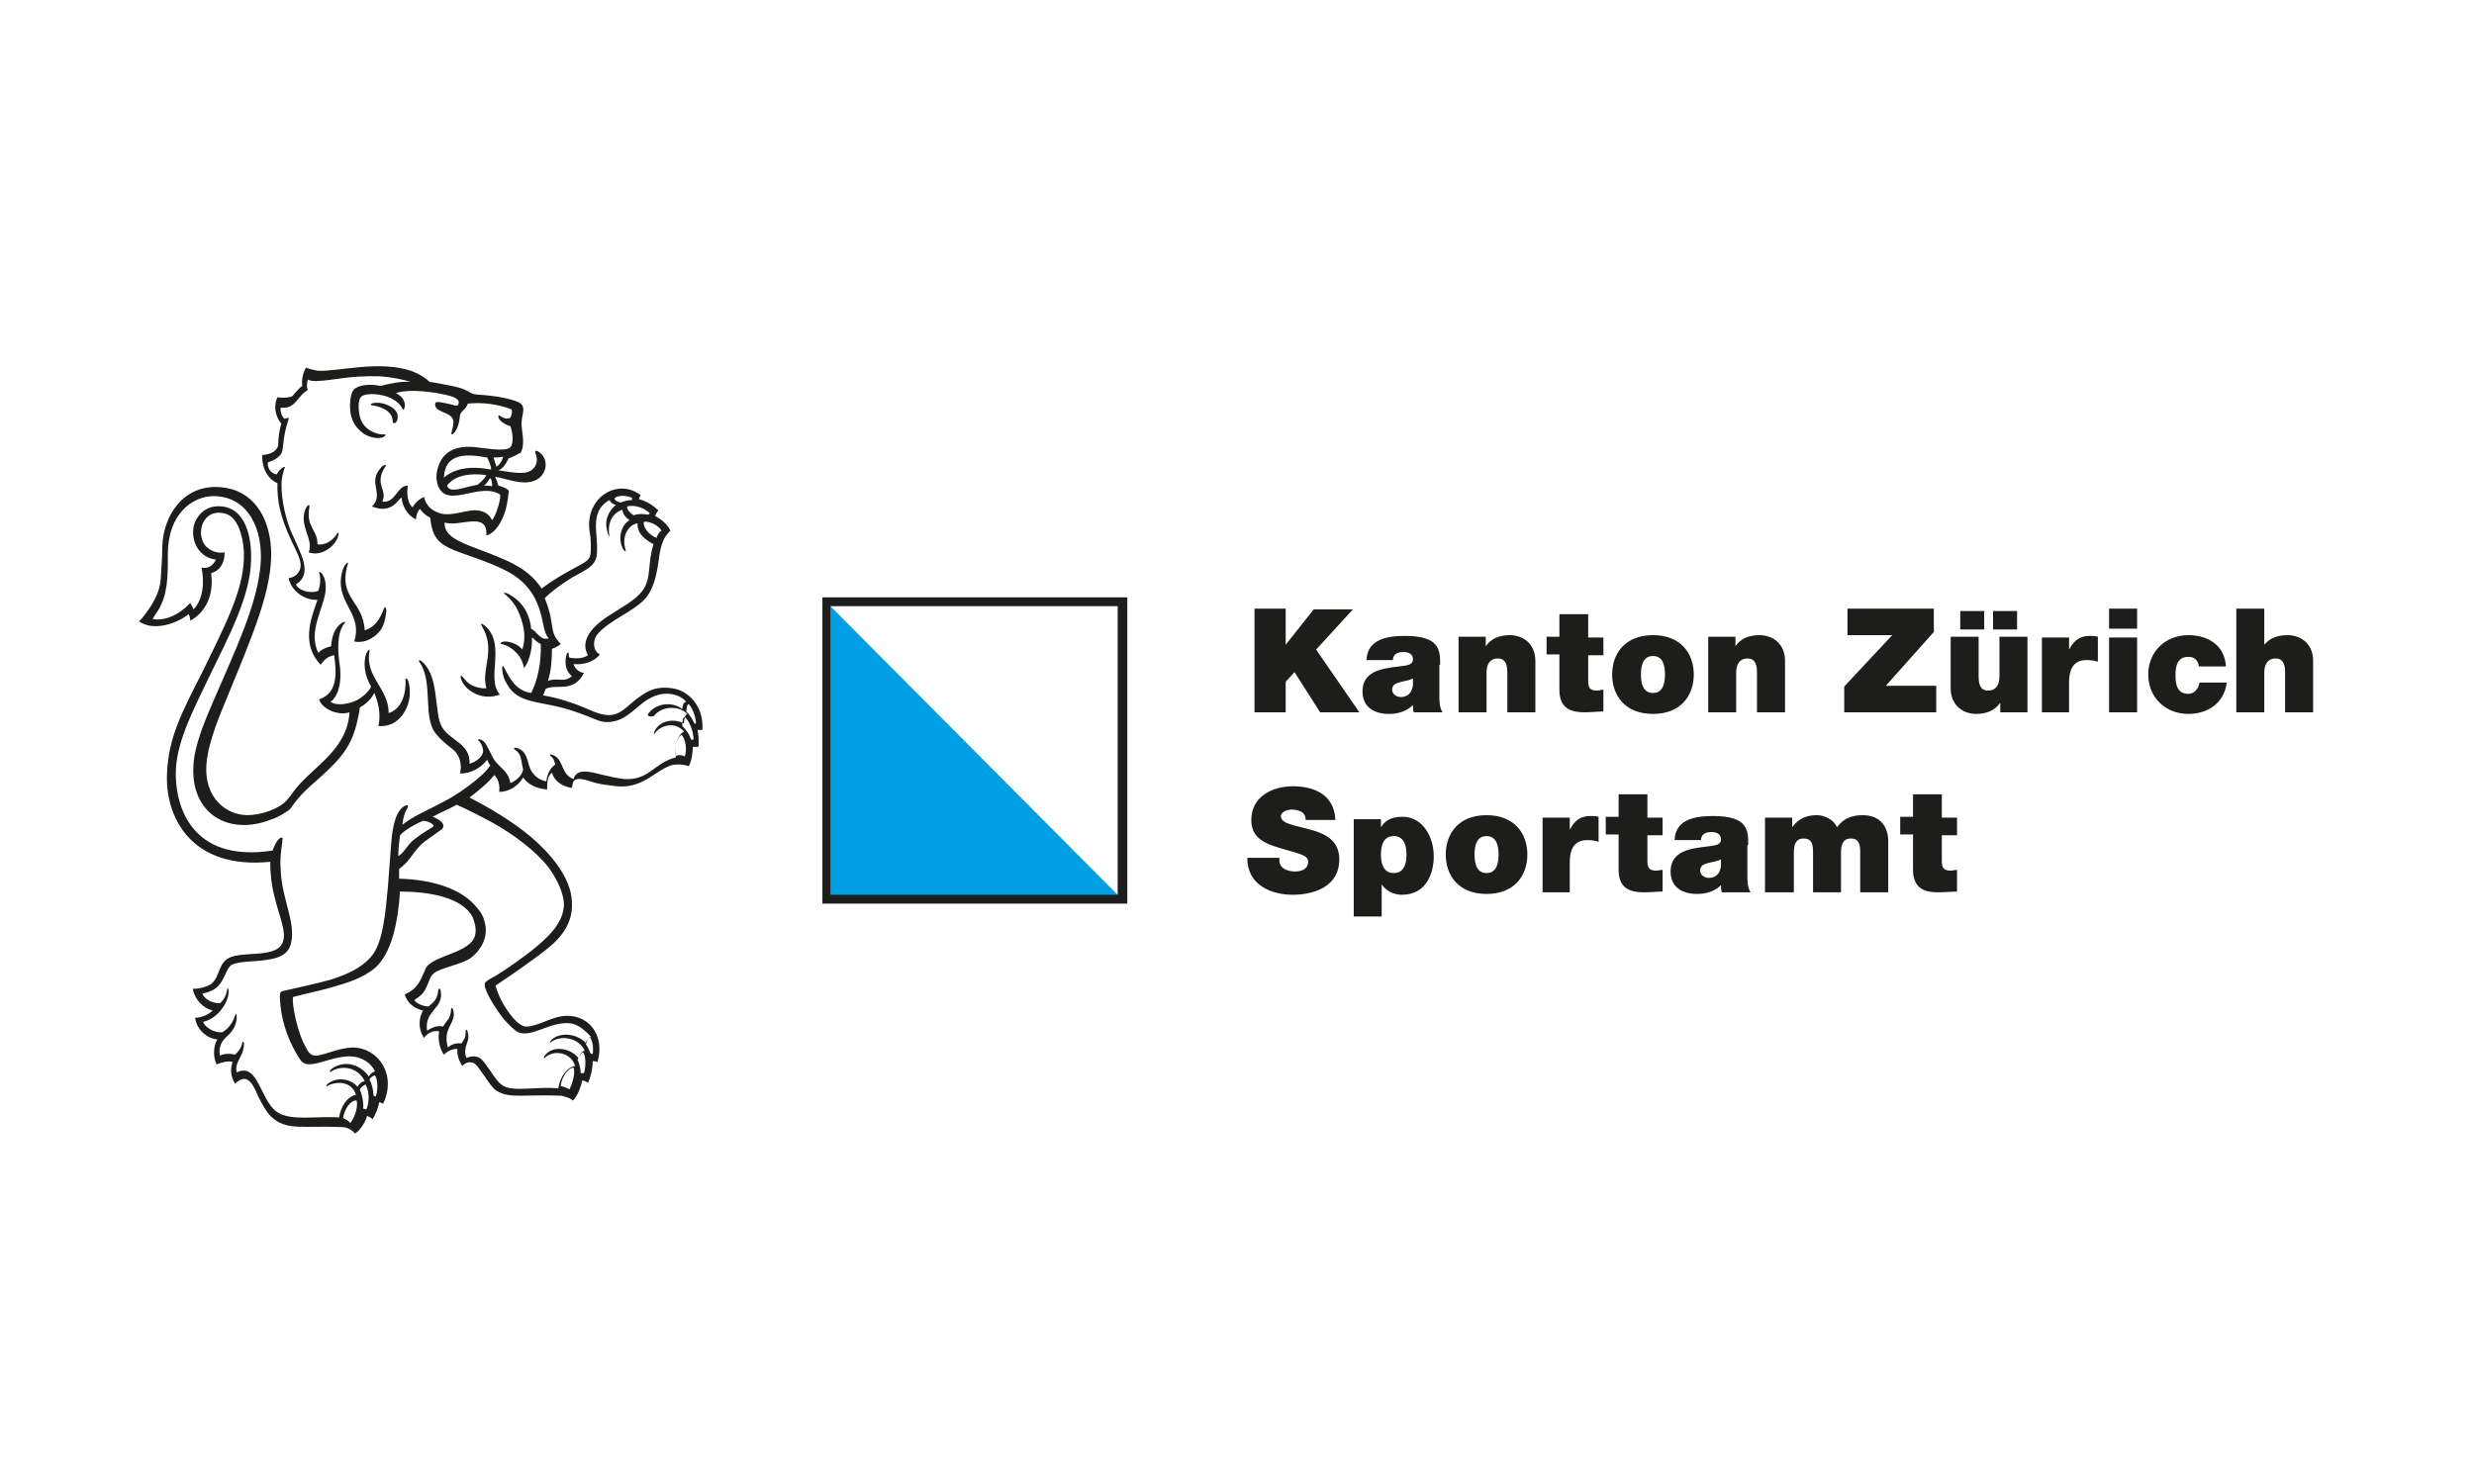 <?xml version="1.0" encoding="UTF-8"?>
<svg xmlns="http://www.w3.org/2000/svg" xmlns:xlink="http://www.w3.org/1999/xlink" width="200" zoomAndPan="magnify" viewBox="0 0 150 90" height="120" preserveAspectRatio="xMidYMid meet" version="1.0">
  <path fill="#e8e8e8" d="M 151.016 -3.066 L 151.016 93.266 L -2.969 93.266 L -2.969 -3.066 L 151.016 -3.066 M 151.5 -3.555 L -3.457 -3.555 L -3.457 93.75 L 151.5 93.75 Z M 151.5 -3.555 " fill-opacity="1" fill-rule="nonzero"></path>
  <path fill="#009ee2" d="M 50.105 36.52 L 50.105 54.559 L 68.055 54.559 Z M 50.105 36.52 " fill-opacity="1" fill-rule="nonzero"></path>
  <path fill="#1d1d1b" d="M 50.348 36.762 L 67.766 36.762 L 67.766 54.266 L 50.348 54.266 Z M 49.812 54.801 L 68.348 54.801 L 68.348 36.227 L 49.863 36.227 L 49.863 54.801 Z M 49.812 54.801 " fill-opacity="1" fill-rule="nonzero"></path>
  <path fill="#1d1d1b" d="M 30.844 27.793 C 30.699 28.086 30.504 28.426 30.215 28.523 C 30.602 28.574 31.281 28.719 31.766 28.672 C 32.398 28.621 32.738 28.035 32.445 27.453 C 32.445 27.402 32.445 27.305 32.59 27.355 C 33.367 27.793 33.172 28.867 32.398 29.156 C 31.621 29.449 30.699 29.012 30.02 28.914 C 30.117 29.109 30.164 29.305 30.215 29.449 C 30.41 29.5 30.844 29.645 30.844 29.793 C 30.797 30.328 30.699 30.961 30.457 31.449 C 30.262 31.887 29.922 32.375 29.488 32.473 C 29.582 30.961 27.887 31.984 26.965 31.691 C 26.867 32.766 28.566 33.059 30.359 33.84 C 31.281 34.227 32.203 34.715 32.836 35.691 C 33.562 35.156 34.145 34.812 35.066 34.324 C 35.406 34.129 35.746 33.984 35.793 33.645 C 35.844 33.398 35.844 32.668 35.746 32.23 C 35.453 30.133 37.492 28.965 38.852 30.035 C 38.801 30.086 38.754 30.184 38.754 30.281 C 39.188 30.375 39.625 30.668 39.918 30.961 C 39.82 31.059 39.773 31.156 39.723 31.305 C 40.062 31.449 40.5 31.84 40.645 32.18 C 40.5 32.328 40.258 32.621 40.207 32.812 C 39.965 33.352 39.965 34.031 39.82 34.668 C 39.723 35.203 39.527 35.789 39.188 36.227 C 38.461 37.105 36.91 37.594 36.18 38.52 C 35.938 38.859 35.938 39.492 36.375 39.688 C 35.938 40.223 35.258 40.32 34.773 40.273 C 34.871 40.613 35.211 40.809 35.406 40.809 C 34.773 42.078 33.66 41.441 33.078 41.785 C 33.027 41.93 32.98 42.078 32.93 42.176 C 33.852 42.32 34.824 42.66 35.406 42.906 C 35.891 43.102 36.668 43.539 37.348 43.297 C 37.781 43.148 38.172 42.711 38.559 42.418 C 39.094 42.027 39.625 41.59 40.695 41.734 C 41.664 41.832 42.684 42.758 42.586 44.27 C 42.488 44.27 42.391 44.27 42.293 44.27 C 42.344 44.516 42.391 45 42.344 45.293 C 42.199 45.293 42.102 45.293 42.004 45.293 C 42.004 45.586 41.953 46.125 41.762 46.465 C 41.469 46.367 41.082 46.316 40.695 46.414 C 39.676 46.758 38.996 47.828 37.395 47.684 C 37.008 47.633 36.52 47.586 36.133 47.488 C 35.793 47.391 35.258 47.195 35.016 47.246 C 34.727 47.293 34.727 47.488 34.676 47.781 C 33.949 47.684 33.562 47.246 33.465 46.855 C 33.172 47.098 33.172 47.488 33.172 47.879 C 32.543 47.828 32.008 47.586 31.719 47.148 C 31.477 47.586 30.941 48.023 30.262 48.023 C 30.312 47.73 30.262 47.293 29.973 47 C 29.582 47.488 29.098 47.879 28.469 48.367 C 29.68 49 31.039 49.781 32.25 50.805 C 33.32 51.73 34.629 53.191 34.676 54.703 C 34.773 56.312 33.609 57.238 32.688 57.922 C 31.766 58.602 30.992 59.141 30.117 59.723 C 30.02 59.773 30.02 59.82 30.07 59.871 C 30.262 60.504 30.602 61.09 30.941 61.527 C 31.137 61.773 31.523 62.258 31.914 62.258 C 32.543 62.258 33.367 61.723 34.094 61.625 C 35.598 61.43 36.715 62.699 36.23 64.406 C 36.133 64.355 35.988 64.355 35.938 64.355 C 35.938 64.844 35.793 65.379 35.648 65.672 C 35.504 65.574 35.406 65.527 35.309 65.527 C 35.211 65.914 35.016 66.5 34.727 66.746 C 34.531 66.551 34.191 66.5 34.047 66.453 C 31.863 66.355 30.895 66.648 30.117 66.16 C 29.875 66.012 29.582 65.574 29.391 65.281 C 29.148 64.988 28.906 64.5 28.66 64.453 C 28.371 64.355 28.176 64.5 28.031 64.648 C 27.836 64.355 27.691 63.965 27.738 63.625 C 27.449 63.574 27.109 63.77 26.914 63.965 C 26.672 63.625 26.527 63.039 26.625 62.551 C 26.234 62.453 25.895 62.699 25.703 62.941 C 25.312 62.355 25.41 61.676 25.652 61.285 C 25.168 61.188 24.684 60.844 24.539 60.309 C 25.41 59.918 25.508 59.383 25.801 58.75 C 26.188 57.922 28.566 57.824 28.809 56.703 C 28.902 56.312 28.758 55.875 28.66 55.629 C 28.031 54.41 25.992 54.07 24.246 54.07 C 24.199 55.043 24.055 55.922 23.859 56.652 C 23.664 57.336 23.375 58.02 22.938 58.504 C 22.355 59.141 21.336 59.531 20.461 59.773 C 19.539 60.066 18.715 60.211 17.793 60.457 C 17.648 60.457 17.891 62.113 18.375 63.188 C 18.668 63.77 18.766 64.062 19.25 64.016 C 19.832 63.918 20.656 63.527 21.434 63.527 C 22.984 63.574 24.055 65.234 23.227 66.938 C 23.133 66.891 23.035 66.844 22.984 66.844 C 22.938 67.23 22.742 67.621 22.598 67.867 C 22.453 67.77 22.355 67.719 22.258 67.672 C 22.113 68.156 21.82 68.547 21.531 68.742 C 21.336 68.547 21.094 68.352 20.707 68.352 C 18.375 68.254 17.359 68.598 16.438 67.719 C 16.145 67.426 15.902 66.988 15.66 66.5 C 15.273 65.574 14.934 65.086 14.254 65.719 C 13.961 65.281 13.961 64.746 14.105 64.406 C 13.816 64.309 13.379 64.453 13.137 64.551 C 12.895 64.113 12.941 63.379 13.184 63.039 C 12.555 62.992 11.926 62.453 11.828 61.723 C 12.215 61.723 12.652 61.527 12.895 61.285 C 12.312 61.137 11.828 60.652 11.68 59.969 C 12.07 59.969 12.508 59.871 12.797 59.676 C 13.379 59.238 13.184 58.312 14.059 58.02 C 15.125 57.676 17.164 58.164 17.211 56.801 C 17.262 56.262 16.824 55.191 16.68 54.508 C 16.484 53.824 16.387 53.094 16.387 52.266 C 11.535 52.754 9.984 49.488 10.129 46.855 C 10.227 44.711 11.004 43.246 12.266 40.762 C 13.77 37.688 14.883 35.543 14.785 33.449 C 14.738 32.473 14.398 31.352 13.672 31.156 C 12.312 30.766 11.828 32.328 12.457 33.105 C 12.699 33.352 13.09 33.594 13.621 33.496 C 13.621 34.227 13.281 34.617 12.797 34.766 C 12.992 36.082 12.457 37.152 11.535 37.641 C 11.535 37.496 11.488 37.348 11.438 37.25 C 10.758 37.785 9.352 38.324 8.43 37.688 C 8.723 37.398 8.82 37.203 9.012 36.957 C 9.352 36.469 9.691 35.836 9.742 35.156 C 9.789 34.422 9.84 33.742 9.84 33.156 C 9.887 31.305 11.098 29.352 13.379 29.547 C 15.273 29.695 16.34 31.254 16.438 33.352 C 16.531 35.738 15.32 38.52 13.719 42.418 C 13.09 43.93 12.457 45.539 12.508 46.805 C 12.555 48.316 13.574 49.391 14.98 49.438 C 15.855 49.438 16.922 49.047 17.359 48.562 C 17.406 48.512 17.504 48.414 17.746 48.074 C 18.812 46.562 21.043 45.586 21.191 43.199 C 20.461 43.441 19.492 42.953 19.348 42.418 C 20.027 42.176 20.461 41.637 20.316 40.223 C 20.316 40.078 20.27 39.934 20.27 39.738 C 19.879 39.785 19.59 40.078 19.445 40.32 C 18.23 39.055 18.863 37.496 19.25 36.375 C 18.328 36.422 17.602 35.691 17.504 35.059 C 17.941 35.008 18.23 34.668 18.23 34.277 C 18.23 33.938 17.988 33.449 17.793 33.059 C 17.262 31.938 16.777 30.816 16.824 29.305 C 16.145 29.012 15.855 28.23 15.902 27.598 C 16.484 27.551 16.871 27.305 16.871 26.914 C 16.871 26.625 16.922 26.086 17.066 25.695 C 16.871 25.5 16.484 24.82 16.824 24.09 C 17.066 24.137 17.453 24.137 17.699 24.039 C 17.793 23.992 17.988 23.648 18.328 23.406 C 18.281 23.16 18.328 22.625 18.57 22.285 C 18.715 22.383 19.008 22.43 19.25 22.48 C 20.367 22.578 23.035 21.797 25.023 22.527 C 25.41 22.676 25.801 22.918 26.043 23.16 C 26.43 23.211 26.914 23.309 27.398 23.406 C 28.371 23.602 28.371 23.797 28.711 23.895 C 28.855 23.941 29.242 23.941 29.68 23.992 C 30.117 24.039 31.379 24.234 31.621 24.527 C 31.863 24.77 31.621 25.211 31.621 25.695 C 31.621 26.137 31.863 26.914 31.574 27.453 C 31.184 27.648 31.039 27.746 30.844 27.793 Z M 23.035 22.82 C 21.043 22.773 20.367 23.062 19.152 23.113 C 18.91 23.113 18.715 23.062 18.668 23.016 C 18.617 23.16 18.57 23.504 18.668 23.648 C 17.988 24.039 17.941 24.82 17.02 24.723 C 16.969 24.965 17.113 25.309 17.262 25.406 C 17.359 25.355 17.551 25.309 17.504 25.406 C 17.164 26.43 17.211 26.867 17.113 27.355 C 17.066 27.648 16.629 27.938 16.242 28.035 C 16.195 28.328 16.387 28.719 16.777 28.77 C 17.02 28.328 17.359 28.23 17.262 28.379 C 17.164 28.621 17.066 29.012 17.066 29.352 C 17.066 30.375 17.309 31.352 17.602 32.133 C 18.23 33.594 19.008 34.766 17.941 35.445 C 18.086 35.789 18.766 36.031 19.297 35.836 C 19.492 35.301 19.395 34.863 19.348 34.715 C 19.348 34.668 19.395 34.668 19.445 34.715 C 19.734 34.961 19.785 35.496 19.734 35.887 C 19.59 36.957 18.668 38.324 19.297 39.59 C 19.492 39.395 19.785 39.25 20.074 39.199 C 20.125 38.52 20.316 38.078 20.707 37.785 C 20.949 37.641 20.949 37.738 20.898 37.785 C 20.414 38.371 20.461 39.445 20.609 40.418 C 20.754 41.637 20.367 42.371 20.027 42.562 C 20.461 42.855 21.238 42.66 21.629 42.469 C 21.918 42.32 22.355 41.98 22.5 41.637 C 22.062 40.906 22.062 40.223 22.16 39.785 C 22.258 39.445 22.453 39.297 22.402 39.492 C 22.113 41.055 23.566 41.734 23.566 43.246 C 24.344 43.004 24.637 42.078 24.586 41.199 C 24.586 41.102 24.684 41.152 24.73 41.25 C 25.168 42.469 24.391 44.172 22.938 44.027 C 23.133 43.297 22.887 42.469 22.695 42.027 C 22.5 42.418 22.16 42.711 21.82 42.906 C 21.773 43.297 21.676 43.637 21.629 43.879 C 21.383 44.906 20.949 45.586 20.367 46.219 C 19.008 47.633 18.523 47.73 17.602 49.047 C 17.406 49.242 16.824 49.586 16.484 49.684 C 13.816 50.754 11.535 49.293 11.73 46.414 C 11.777 45.246 12.41 43.734 12.895 42.613 C 14.301 39.348 15.609 36.664 15.805 34.18 C 15.949 32.133 15.078 30.133 12.992 30.086 C 11.586 30.086 10.176 31.254 10.176 33.594 C 10.176 35.008 10.176 36.031 9.594 37.008 C 9.449 37.203 9.402 37.301 9.254 37.543 C 10.082 37.688 10.953 37.203 11.535 36.566 C 11.586 36.664 11.68 36.812 11.73 36.957 C 12.312 36.375 12.41 35.301 12.215 34.422 C 12.602 34.52 12.941 34.277 13.09 33.938 C 12.168 33.84 11.586 32.961 11.73 31.984 C 11.828 31.402 12.312 30.816 12.992 30.719 C 14.738 30.523 15.273 32.277 15.223 33.984 C 15.176 36.129 13.914 38.52 12.75 40.906 C 11.828 42.855 10.758 44.809 10.664 46.66 C 10.566 48.707 11.488 52.363 16.531 51.582 C 16.727 51 16.969 50.754 17.113 50.805 C 17.164 50.852 17.113 50.902 17.113 51.094 C 17.02 51.73 16.969 52.121 17.02 52.801 C 17.066 54.117 17.648 55.434 17.699 56.41 C 17.793 57.922 17.02 58.117 15.805 58.262 C 15.273 58.312 14.496 58.312 14.059 58.504 C 13.77 58.652 13.621 59.336 13.332 59.676 C 13.09 60.016 12.699 60.164 12.266 60.262 C 12.41 60.602 12.848 60.844 13.332 60.844 C 13.523 60.699 13.719 60.406 13.77 60.016 C 13.77 59.918 13.863 59.871 13.863 60.164 C 13.816 60.941 13.09 61.82 12.312 61.969 C 12.457 62.355 13.039 62.648 13.477 62.602 C 13.816 62.406 14.105 62.062 14.254 61.578 C 14.301 61.43 14.352 61.48 14.352 61.676 C 14.352 62.16 14.105 62.551 13.77 62.844 C 13.43 63.137 13.234 63.527 13.332 64.016 C 13.523 63.918 13.961 63.867 14.254 63.965 C 14.398 63.82 14.641 63.574 14.688 63.234 C 14.688 63.137 14.836 63.137 14.785 63.43 C 14.738 64.113 14.203 64.406 14.352 65.039 C 15.66 64.406 15.758 66.695 16.777 67.426 C 17.602 68.012 19.152 67.672 20.559 67.77 C 20.656 67.133 21.043 66.5 21.578 66.402 C 21.336 65.527 20.316 65.574 19.832 65.867 C 19.734 65.914 19.785 65.816 19.879 65.719 C 20.461 65.281 21.289 65.43 21.676 65.914 C 21.773 65.719 21.965 65.574 22.113 65.574 C 21.723 64.746 20.754 64.551 20.074 64.988 C 19.93 65.086 19.977 64.891 20.219 64.746 C 21.043 64.258 21.918 64.648 22.355 65.281 C 22.453 65.137 22.598 64.988 22.742 64.988 C 22.5 64.453 21.918 64.062 21.141 64.062 C 19.832 64.113 18.715 64.941 18.23 64.309 C 17.699 63.527 17.02 62.16 16.969 60.457 C 16.969 60.309 16.969 60.164 17.113 60.113 C 18.133 59.871 19.105 59.676 19.977 59.434 C 20.898 59.141 21.82 58.797 22.5 58.02 C 23.227 57.188 23.375 55.336 23.52 53.777 C 23.566 53.047 23.664 51.973 23.715 51.191 C 23.809 49.926 24.055 49.098 24.586 48.852 C 24.73 48.805 24.781 48.852 24.684 49.047 C 24.539 49.242 24.441 49.633 24.391 50.023 C 24.637 49.828 24.879 49.684 25.121 49.535 C 25.75 49.195 26.188 49 26.914 48.609 C 27.594 48.27 28.273 47.781 28.758 47.391 C 29.051 47.148 29.438 46.855 29.73 46.414 C 29.633 46.316 29.582 46.172 29.535 46.074 C 29.195 46.562 28.469 46.953 27.887 46.902 C 28.031 46.414 27.887 45.781 27.449 45.441 C 27.012 45.098 26.723 44.855 26.48 44.562 C 25.559 43.539 26.332 41.395 25.41 40.125 C 25.363 39.98 25.508 40.031 25.652 40.176 C 26.188 40.711 26.332 41.492 26.43 42.32 C 26.527 42.906 26.527 43.637 26.816 44.125 C 27.352 44.953 28.516 45.098 28.469 46.316 C 28.855 46.219 29.293 45.879 29.293 45.539 C 29.293 45.391 29.195 45.051 29 44.906 C 28.953 44.855 29 44.809 29.148 44.855 C 29.438 44.953 29.535 45.293 29.68 45.539 C 29.824 45.832 29.922 46.074 30.117 46.27 C 30.457 46.66 30.844 46.855 30.941 47.488 C 31.234 47.391 31.668 47.051 31.719 46.66 C 31.574 46.172 31.668 45.734 31.184 45.441 C 31.137 45.391 31.137 45.293 31.426 45.391 C 32.059 45.637 31.961 46.414 32.25 46.805 C 32.445 47.098 32.688 47.293 33.125 47.391 C 33.172 47 33.32 46.609 33.66 46.367 C 33.609 46.172 33.609 46.027 33.367 45.832 C 33.32 45.781 33.32 45.684 33.609 45.832 C 34.191 46.125 34 46.953 34.773 47.246 C 34.969 46.562 35.793 46.805 36.57 47 C 36.957 47.098 37.441 47.195 37.832 47.246 C 39.383 47.344 39.625 46.27 40.984 45.93 C 40.887 45.246 41.031 44.613 41.469 44.367 C 40.887 43.688 39.965 44.027 39.676 44.516 C 39.625 44.613 39.625 44.465 39.723 44.27 C 40.109 43.637 40.938 43.59 41.469 43.879 C 41.469 43.688 41.52 43.344 41.664 43.297 C 41.277 42.855 40.207 42.711 39.625 43.441 C 39.238 43.492 39.238 43.344 39.336 43.246 C 39.773 42.66 40.742 42.516 41.371 43.004 C 41.371 42.855 41.422 42.562 41.613 42.562 C 41.324 42.223 40.789 42.027 40.258 42.078 C 38.703 42.223 38.27 43.93 36.617 43.781 C 36.23 43.734 35.844 43.492 35.113 43.246 C 34.727 43.102 34.242 42.953 33.805 42.855 C 32.59 42.562 31.523 42.562 30.895 41.734 C 30.699 41.441 30.504 41.152 30.457 40.664 C 30.41 40.418 30.504 40.32 30.555 40.469 C 30.941 41.199 31.281 41.883 32.203 42.027 C 32.59 41.297 32.836 40.125 32.785 39.055 C 32.398 38.859 32.398 38.715 32.25 38.664 C 32.301 39.445 32.008 40.273 31.766 40.516 C 31.668 39.785 31.039 39.199 30.41 39.055 C 30.312 39.055 30.312 38.906 30.652 38.906 C 30.895 38.906 31.426 39.055 31.668 39.395 C 31.914 38.617 31.766 37.934 31.477 37.203 C 31.328 36.812 30.992 36.324 30.602 36.031 C 30.504 35.984 30.555 35.887 30.844 36.031 C 31.574 36.422 32.105 37.105 32.203 38.129 C 32.59 38.324 32.738 38.859 33.27 38.715 C 32.836 38.227 33.027 37.348 32.348 36.129 C 31.961 35.496 31.477 35.008 30.602 34.57 C 29.535 34.031 28.32 33.691 27.496 33.352 C 26.672 33.008 26.188 32.621 26.09 31.402 C 25.801 31.254 25.652 31.109 25.461 30.863 C 25.312 31.012 25.219 31.305 25.219 31.5 C 24.684 31.254 24.391 30.668 24.344 30.184 C 24.148 30.23 23.809 31.207 22.551 30.719 C 23.324 29.938 22.258 29.305 23.082 28.379 C 23.227 28.184 23.469 28.133 23.375 28.281 C 22.645 29.352 23.52 29.695 23.18 30.426 C 24.004 30.523 24.055 29.449 24.73 29.449 C 24.637 29.938 24.73 30.57 25.023 30.766 C 25.168 30.473 25.41 30.281 25.703 30.133 C 25.848 30.719 26.234 31.012 26.77 31.156 C 27.547 31.305 28.371 30.863 29 30.961 C 29.391 31.012 29.73 31.254 29.824 31.547 C 30.117 31.254 30.41 30.086 30.312 29.988 C 29.098 29.207 27.156 30.863 26.574 29.5 C 26.48 29.254 26.43 28.965 26.48 28.672 C 26.672 27.551 27.398 27.012 28.711 27.109 C 29.293 27.16 30.555 27.402 30.895 27.16 C 31.184 26.965 31.086 26.184 30.941 25.844 C 30.602 25.746 30.215 25.5 30.215 25.258 C 30.215 25.016 30.457 25.5 30.895 25.355 C 31.039 25.309 31.086 24.82 30.992 24.82 C 30.262 24.527 29.242 24.379 28.371 24.477 C 28.227 24.867 27.934 24.918 27.887 25.211 C 27.836 25.746 27.691 26.137 27.449 26.332 C 27.352 26.379 27.352 26.281 27.398 26.137 C 27.449 25.941 27.547 25.598 27.449 25.406 C 27.254 24.965 26.383 25.016 26.383 24.527 C 26.383 24.332 26.48 24.332 27.352 24.527 C 27.691 24.625 27.738 24.625 27.789 24.527 C 27.934 24.188 27.449 24.039 27.012 23.941 C 25.703 23.648 24.488 23.648 24.004 23.844 C 24.539 24.09 24.637 24.574 24.488 24.82 C 24.391 24.965 24.441 24.574 23.859 24.234 C 23.227 23.844 22.113 23.797 21.871 24.09 C 21.723 24.281 21.723 24.77 21.773 25.016 C 21.82 25.406 21.965 25.793 22.402 26.086 C 23.035 26.477 23.422 26.281 23.375 26.379 C 23.227 26.672 22.453 26.625 21.965 26.234 C 21.578 25.941 21.289 25.5 21.238 24.918 C 21.191 24.527 21.238 23.895 21.434 23.648 C 21.676 23.355 22.402 23.258 23.082 23.406 C 23.617 23.258 24.344 23.113 24.879 23.16 C 24.488 23.016 23.715 22.871 23.035 22.82 Z M 26.914 28.965 C 27.547 28.426 28.469 28.23 29.777 28.477 C 29.777 28.23 29.633 27.938 29.535 27.746 C 28.227 27.5 26.965 27.5 26.914 28.965 Z M 29.922 27.746 C 29.973 27.891 30.02 28.086 30.07 28.184 C 30.07 28.281 30.07 28.328 30.117 28.281 C 30.262 28.23 30.457 27.938 30.504 27.695 C 30.312 27.746 30.07 27.746 29.922 27.746 Z M 27.109 29.449 C 27.254 29.988 28.227 29.5 28.953 29.402 C 29.195 29.207 29.391 29.012 29.488 28.816 C 28.566 28.672 27.547 28.816 27.109 29.449 Z M 29.73 29.012 C 29.68 29.012 29.68 29.062 29.633 29.109 C 29.582 29.207 29.488 29.352 29.34 29.449 C 29.488 29.449 29.73 29.449 29.824 29.5 C 29.875 29.305 29.777 29.012 29.73 29.012 Z M 38.316 30.184 C 38.074 30.086 37.59 29.988 37.297 30.184 C 37.199 30.281 37.348 30.426 37.637 30.473 C 37.879 30.375 38.121 30.328 38.316 30.328 C 38.316 30.281 38.316 30.23 38.316 30.184 Z M 36.859 32.375 C 36.715 31.887 36.715 31.547 36.91 31.156 C 37.008 30.961 37.199 30.719 37.348 30.621 C 37.102 30.57 37.008 30.426 36.957 30.328 C 35.648 31.059 36.328 32.426 36.18 33.691 C 36.086 34.473 35.113 34.715 34.484 35.156 C 33.949 35.496 33.418 35.887 33.027 36.277 C 33.707 37.934 33.223 38.273 34 39.055 C 33.852 39.199 33.609 39.297 33.465 39.348 C 33.465 40.031 33.418 40.664 33.223 41.297 C 33.805 41.055 34.191 41.441 34.676 41.004 C 34.242 40.664 34.242 40.078 34.34 39.738 C 34.387 39.543 34.484 39.543 34.484 39.641 C 34.484 39.738 34.484 39.836 34.531 39.883 C 34.773 39.934 35.309 39.98 35.648 39.738 C 35.066 38.715 36.18 37.785 37.055 37.25 C 37.637 36.859 38.512 36.422 38.945 35.836 C 39.527 35.059 39.238 34.18 39.625 33.008 C 39.188 32.766 38.605 32.375 38.656 31.742 C 38.219 31.789 37.637 32.375 37.93 33.352 C 37.977 33.496 37.879 33.449 37.781 33.301 C 37.395 32.57 37.734 31.789 38.172 31.547 C 37.93 31.402 37.734 31.109 37.734 30.914 C 37.055 31.156 36.812 31.789 36.957 32.57 C 37.055 32.621 36.957 32.621 36.859 32.375 Z M 39.383 31.109 C 39.141 30.863 38.512 30.57 38.023 30.719 C 37.977 30.914 38.27 31.156 38.414 31.254 C 38.656 31.156 38.945 31.156 39.285 31.207 C 39.383 31.207 39.383 31.156 39.383 31.109 Z M 40.109 32.18 C 39.867 31.789 39.285 31.594 39.043 31.645 C 38.945 32.035 39.48 32.523 39.82 32.621 C 39.867 32.375 40.016 32.23 40.109 32.18 Z M 41.613 43.148 C 41.809 43.344 42.004 43.637 42.102 43.879 C 42.148 43.879 42.199 43.879 42.199 43.879 C 42.199 43.539 42.004 42.953 41.762 42.711 C 41.664 42.66 41.613 43.004 41.613 43.148 Z M 42.051 44.855 C 42.051 44.367 41.809 43.734 41.52 43.492 C 41.371 43.492 41.371 43.832 41.371 44.027 C 41.613 44.27 41.809 44.562 41.906 44.855 C 41.953 44.855 42.004 44.855 42.051 44.855 Z M 41.324 44.562 C 40.938 44.809 40.938 45.441 40.984 45.832 C 41.18 45.781 41.371 45.781 41.52 45.879 C 41.664 45.441 41.566 44.809 41.324 44.562 Z M 34.582 62.062 C 33.32 61.918 32.156 63.039 31.328 62.551 C 30.992 62.309 30.504 61.82 30.164 61.285 C 29.922 60.941 29.34 60.016 29.391 59.676 C 29.391 59.531 29.68 59.383 30.117 59.141 C 30.895 58.652 31.574 58.164 32.203 57.676 C 32.98 57.043 34.145 56.117 34.191 54.898 C 34.191 54.07 33.66 53.145 33.223 52.559 C 32.445 51.582 31.137 50.609 29.922 49.926 C 29.391 49.633 28.371 49.098 27.691 48.805 C 27.062 49.145 26.77 49.242 26.234 49.535 C 26.625 49.684 26.965 49.926 26.867 50.168 C 26.816 50.316 26.723 50.316 26.285 50.656 C 25.992 50.852 25.652 51.094 25.508 51.242 C 25.168 51.582 24.973 51.926 24.684 52.266 C 24.488 52.461 24.391 52.559 24.199 52.703 C 24.199 52.898 24.199 53.047 24.199 53.289 C 26.234 53.34 28.078 53.922 28.953 55.094 C 29.098 55.238 29.293 55.531 29.34 55.777 C 29.73 56.848 29.051 57.727 28.516 58.117 C 27.934 58.504 26.672 58.699 26.285 59.043 C 25.992 59.285 25.992 59.773 25.652 60.211 C 25.508 60.406 25.312 60.504 25.121 60.652 C 25.219 60.844 25.652 61.039 25.992 61.039 C 26.09 60.941 26.234 60.844 26.383 60.652 C 26.48 60.504 26.574 60.262 26.574 60.016 C 26.574 59.969 26.672 59.871 26.723 60.113 C 26.914 61.188 25.703 61.285 25.895 62.504 C 26.141 62.355 26.48 62.16 26.867 62.258 C 26.965 62.062 27.109 61.918 27.207 61.773 C 27.254 61.676 27.352 61.48 27.352 61.188 C 27.352 61.09 27.449 61.09 27.496 61.332 C 27.645 62.113 26.816 62.309 27.156 63.527 C 27.352 63.332 27.691 63.234 27.984 63.281 C 28.078 63.09 28.273 62.941 28.227 62.551 C 28.227 62.453 28.32 62.355 28.371 62.648 C 28.516 63.234 28.031 63.43 28.273 64.16 C 29.148 63.82 29.34 64.453 29.73 64.941 C 29.922 65.234 30.215 65.672 30.457 65.816 C 31.039 66.258 32.641 65.867 33.852 66.012 C 33.949 65.332 34.34 64.746 34.871 64.648 C 34.629 63.82 33.562 63.625 33.027 64.16 C 32.93 64.258 32.98 64.016 33.172 63.867 C 33.66 63.43 34.582 63.574 35.066 64.16 C 35.164 63.918 35.309 63.723 35.453 63.723 C 35.066 62.895 33.949 62.746 33.367 63.234 C 33.32 63.281 33.32 63.188 33.465 63.039 C 33.949 62.602 34.969 62.648 35.551 63.281 C 35.598 63.039 35.695 62.895 35.844 62.895 C 35.453 62.453 35.016 62.113 34.582 62.062 Z M 25.652 49.781 C 25.023 50.023 24.246 50.559 24.246 50.707 C 24.199 51.047 24.148 51.535 24.148 51.926 C 24.539 51.68 24.684 51.242 25.121 50.902 C 25.945 50.266 26.332 50.168 26.285 50.07 C 26.188 49.875 25.801 49.781 25.652 49.781 Z M 35.938 63.918 C 35.988 63.625 35.938 63.137 35.793 62.941 C 35.695 62.895 35.551 63.09 35.504 63.281 C 35.598 63.43 35.746 63.723 35.793 63.867 C 35.844 63.918 35.891 63.918 35.938 63.918 Z M 35.016 64.258 C 35.113 64.453 35.211 64.844 35.211 65.086 C 35.258 65.086 35.355 65.086 35.406 65.086 C 35.551 64.598 35.504 64.016 35.355 63.82 C 35.258 63.82 35.113 64.062 35.016 64.258 Z M 34 65.867 C 34.242 65.914 34.434 66.012 34.531 66.062 C 34.629 65.867 34.922 65.137 34.773 64.746 C 34.34 64.793 34 65.527 34 65.867 Z M 22.793 66.5 C 22.938 66.012 22.887 65.43 22.742 65.234 C 22.695 65.184 22.453 65.332 22.402 65.477 C 22.551 65.719 22.645 66.16 22.645 66.453 C 22.695 66.453 22.742 66.5 22.793 66.5 Z M 21.82 66.109 C 21.965 66.402 22.062 66.938 22.016 67.23 C 22.062 67.23 22.16 67.281 22.211 67.281 C 22.355 66.988 22.453 66.258 22.16 65.77 C 22.062 65.816 21.871 65.914 21.82 66.109 Z M 20.801 67.816 C 20.949 67.867 21.141 67.965 21.238 68.109 C 21.434 67.867 21.723 67.281 21.629 66.746 C 21.238 66.695 20.852 67.328 20.801 67.816 Z M 20.801 67.816 " fill-opacity="1" fill-rule="nonzero"></path>
  <path fill="#1d1d1b" d="M 24.102 25.406 C 24.055 25.695 23.809 25.746 23.809 25.551 C 23.809 24.965 23.18 24.672 22.551 24.574 C 22.355 24.574 22.551 24.43 22.742 24.43 C 23.324 24.379 24.246 24.77 24.102 25.406 Z M 24.102 25.406 " fill-opacity="1" fill-rule="nonzero"></path>
  <path fill="#1d1d1b" d="M 18.766 30.719 C 18.523 31.984 19.25 32.082 19.25 33.008 C 19.688 33.105 20.219 32.766 20.461 32.328 C 20.512 32.277 20.559 32.328 20.512 32.473 C 20.367 33.105 19.492 33.789 18.715 33.496 C 19.055 32.668 18.035 31.84 18.57 30.766 C 18.715 30.57 18.766 30.621 18.766 30.719 Z M 18.766 30.719 " fill-opacity="1" fill-rule="nonzero"></path>
  <path fill="#1d1d1b" d="M 20.996 34.18 C 21.094 34.082 21.141 34.129 21.094 34.18 C 20.461 36.277 22.016 36.422 22.113 38.227 C 22.742 38.031 23.035 37.543 23.277 36.91 C 23.324 36.762 23.422 36.812 23.422 37.055 C 23.375 37.543 23.277 37.883 23.133 38.129 C 22.887 38.52 22.258 39.055 21.48 38.906 C 21.965 37.348 20.656 36.715 20.656 35.301 C 20.656 35.008 20.754 34.422 20.996 34.18 Z M 20.996 34.18 " fill-opacity="1" fill-rule="nonzero"></path>
  <path fill="#1d1d1b" d="M 29.195 37.934 C 29.148 37.836 29.148 37.738 29.438 37.98 C 30.699 39.152 29.438 41.152 30.312 42.125 C 29.148 42.562 28.078 41.785 27.934 41.102 C 27.887 40.762 28.129 41.199 28.418 41.441 C 28.66 41.637 29.195 41.785 29.488 41.734 C 29.148 40.516 30.117 39.445 29.195 37.934 Z M 29.195 37.934 " fill-opacity="1" fill-rule="nonzero"></path>
  <path fill="#1d1d1b" d="M 75.625 52.023 C 75.625 54.02 77.66 54.266 78.34 54.266 C 79.746 54.266 81.203 53.727 81.203 52.121 C 81.203 50.949 80.328 50.559 79.457 50.316 C 78.582 50.07 77.711 49.973 77.66 49.535 C 77.66 49.195 78.098 49.098 78.34 49.098 C 78.535 49.098 78.73 49.145 78.922 49.242 C 79.07 49.34 79.164 49.488 79.164 49.73 L 80.961 49.73 C 80.914 48.219 79.699 47.684 78.391 47.684 C 77.129 47.684 75.867 48.316 75.867 49.73 C 75.867 51 76.984 51.242 77.953 51.535 C 79.02 51.828 79.312 51.926 79.312 52.266 C 79.312 52.754 78.824 52.852 78.535 52.852 C 78.195 52.852 77.758 52.754 77.613 52.41 C 77.566 52.312 77.566 52.168 77.566 52.023 Z M 83.727 51.828 C 83.727 51.289 83.871 50.707 84.504 50.707 C 85.133 50.707 85.277 51.289 85.277 51.828 C 85.277 52.363 85.133 52.949 84.504 52.949 C 83.871 52.949 83.727 52.363 83.727 51.828 Z M 82.078 55.582 L 83.773 55.582 L 83.773 53.629 C 84.016 54.02 84.504 54.266 84.988 54.266 C 86.492 54.266 86.93 52.949 86.93 51.926 C 86.93 50.805 86.297 49.535 85.035 49.535 C 84.211 49.535 83.922 49.875 83.727 50.168 L 83.727 49.684 L 82.078 49.684 Z M 92.605 51.828 C 92.605 50.559 91.828 49.438 90.129 49.438 C 88.434 49.438 87.656 50.559 87.656 51.828 C 87.656 53.094 88.434 54.215 90.129 54.215 C 91.828 54.215 92.605 53.094 92.605 51.828 Z M 90.859 51.828 C 90.859 52.312 90.762 52.949 90.129 52.949 C 89.5 52.949 89.402 52.312 89.402 51.828 C 89.402 51.34 89.5 50.707 90.129 50.707 C 90.762 50.707 90.859 51.34 90.859 51.828 Z M 93.477 54.117 L 95.176 54.117 L 95.176 52.312 C 95.176 51.34 95.562 50.949 96.242 50.949 C 96.582 50.949 96.727 51 96.922 51.047 L 96.922 49.535 C 96.777 49.488 96.582 49.488 96.438 49.488 C 95.805 49.488 95.465 49.781 95.176 50.316 L 95.176 49.586 L 93.527 49.586 L 93.527 54.117 Z M 99.832 48.172 L 98.137 48.172 L 98.137 49.535 L 97.359 49.535 L 97.359 50.609 L 98.137 50.609 L 98.137 52.754 C 98.137 53.973 98.961 54.117 99.688 54.117 C 100.074 54.117 100.465 54.07 100.805 54.07 L 100.805 52.754 C 100.656 52.754 100.562 52.801 100.414 52.801 C 99.98 52.801 99.883 52.605 99.883 52.219 L 99.883 50.656 L 100.805 50.656 L 100.805 49.586 L 99.883 49.586 L 99.883 48.172 Z M 104.344 52.508 C 104.297 52.996 104.004 53.242 103.617 53.242 C 103.324 53.242 103.082 53.047 103.082 52.801 C 103.082 52.508 103.277 52.41 103.664 52.312 C 103.91 52.266 104.152 52.219 104.344 52.121 Z M 105.996 51.242 C 105.996 50.363 105.996 49.488 103.859 49.488 C 102.793 49.488 101.578 49.684 101.531 50.949 L 103.133 50.949 C 103.133 50.754 103.23 50.461 103.762 50.461 C 104.055 50.461 104.344 50.559 104.344 50.902 C 104.344 51.191 104.102 51.242 103.859 51.289 C 102.988 51.438 101.289 51.387 101.289 52.852 C 101.289 53.824 102.016 54.215 102.891 54.215 C 103.422 54.215 103.957 54.07 104.344 53.68 C 104.344 53.824 104.344 53.973 104.395 54.117 L 106.141 54.117 C 105.945 53.824 105.945 53.438 105.945 53.094 L 105.945 51.242 Z M 107.062 54.117 L 108.762 54.117 L 108.762 51.68 C 108.762 51.191 108.906 50.852 109.344 50.852 C 109.875 50.852 109.926 51.242 109.926 51.68 L 109.926 54.117 L 111.621 54.117 L 111.621 51.68 C 111.621 51.191 111.77 50.852 112.203 50.852 C 112.738 50.852 112.785 51.242 112.785 51.68 L 112.785 54.117 L 114.484 54.117 L 114.484 51 C 114.484 50.266 114.098 49.438 112.934 49.438 C 111.816 49.438 111.477 50.07 111.379 50.168 C 111.184 49.73 110.652 49.438 110.168 49.438 C 109.535 49.438 109.051 49.633 108.664 50.168 L 108.664 49.586 L 107.012 49.586 L 107.012 54.117 Z M 117.688 48.172 L 115.988 48.172 L 115.988 49.535 L 115.211 49.535 L 115.211 50.609 L 115.988 50.609 L 115.988 52.754 C 115.988 53.973 116.812 54.117 117.539 54.117 C 117.93 54.117 118.316 54.07 118.656 54.07 L 118.656 52.754 C 118.512 52.754 118.414 52.801 118.27 52.801 C 117.832 52.801 117.734 52.605 117.734 52.219 L 117.734 50.656 L 118.656 50.656 L 118.656 49.586 L 117.734 49.586 L 117.734 48.172 Z M 117.688 48.172 " fill-opacity="1" fill-rule="nonzero"></path>
  <path fill="#1d1d1b" d="M 76.062 43.199 L 77.953 43.199 L 77.953 41.344 L 78.488 40.762 L 80.039 43.199 L 82.418 43.199 L 79.797 39.395 L 82.027 36.957 L 79.652 36.957 L 77.953 39.102 L 77.953 36.91 L 76.062 36.91 Z M 85.668 41.539 C 85.617 42.027 85.328 42.273 84.938 42.273 C 84.648 42.273 84.406 42.078 84.406 41.832 C 84.406 41.539 84.598 41.441 84.988 41.344 C 85.23 41.297 85.473 41.25 85.668 41.152 Z M 87.316 40.32 C 87.316 39.445 87.316 38.566 85.18 38.566 C 84.113 38.566 82.902 38.762 82.852 40.031 L 84.453 40.031 C 84.453 39.836 84.551 39.543 85.086 39.543 C 85.375 39.543 85.668 39.641 85.668 39.98 C 85.668 40.273 85.426 40.32 85.18 40.371 C 84.309 40.516 82.609 40.469 82.609 41.93 C 82.609 42.906 83.34 43.297 84.211 43.297 C 84.746 43.297 85.277 43.148 85.668 42.758 C 85.668 42.906 85.668 43.051 85.715 43.199 L 87.461 43.199 C 87.27 42.906 87.27 42.516 87.27 42.176 L 87.27 40.32 Z M 88.434 43.199 L 90.129 43.199 L 90.129 40.809 C 90.129 40.078 90.52 39.934 90.809 39.934 C 91.293 39.934 91.391 40.32 91.391 40.809 L 91.391 43.199 L 93.09 43.199 L 93.09 40.078 C 93.09 39.055 92.363 38.52 91.535 38.52 C 90.859 38.52 90.371 38.762 90.082 39.199 L 90.082 38.617 L 88.434 38.617 Z M 96.293 37.25 L 94.547 37.25 L 94.547 38.617 L 93.77 38.617 L 93.77 39.688 L 94.547 39.688 L 94.547 41.832 C 94.547 43.051 95.371 43.199 96.098 43.199 C 96.484 43.199 96.875 43.148 97.215 43.148 L 97.215 41.832 C 97.066 41.832 96.969 41.883 96.824 41.883 C 96.387 41.883 96.293 41.688 96.293 41.297 L 96.293 39.738 L 97.215 39.738 L 97.215 38.664 L 96.293 38.664 Z M 102.695 40.906 C 102.695 39.641 101.918 38.52 100.223 38.52 C 98.523 38.52 97.746 39.641 97.746 40.906 C 97.746 42.176 98.523 43.297 100.223 43.297 C 101.918 43.297 102.695 42.176 102.695 40.906 Z M 100.949 40.906 C 100.949 41.395 100.852 42.027 100.223 42.027 C 99.59 42.027 99.492 41.395 99.492 40.906 C 99.492 40.418 99.59 39.785 100.223 39.785 C 100.852 39.785 100.949 40.418 100.949 40.906 Z M 103.57 43.199 L 105.266 43.199 L 105.266 40.809 C 105.266 40.078 105.656 39.934 105.945 39.934 C 106.43 39.934 106.527 40.32 106.527 40.809 L 106.527 43.199 L 108.227 43.199 L 108.227 40.078 C 108.227 39.055 107.5 38.52 106.672 38.52 C 105.996 38.52 105.508 38.762 105.219 39.199 L 105.219 38.617 L 103.57 38.617 Z M 111.863 43.199 L 117.395 43.199 L 117.395 41.59 L 114.34 41.59 L 117.25 38.324 L 117.25 36.91 L 112.012 36.91 L 112.012 38.52 L 114.727 38.52 L 111.816 41.637 L 111.816 43.199 Z M 120.84 38.176 L 122.297 38.176 L 122.297 37.055 L 120.84 37.055 Z M 118.852 38.176 L 120.305 38.176 L 120.305 37.055 L 118.852 37.055 Z M 122.926 38.617 L 121.227 38.617 L 121.227 41.004 C 121.227 41.734 120.84 41.883 120.551 41.883 C 120.062 41.883 119.965 41.492 119.965 41.004 L 119.965 38.617 L 118.27 38.617 L 118.27 41.734 C 118.27 42.758 118.996 43.297 119.82 43.297 C 120.5 43.297 120.984 43.051 121.277 42.613 L 121.277 43.199 L 122.926 43.199 Z M 123.75 43.199 L 125.449 43.199 L 125.449 41.395 C 125.449 40.418 125.836 40.031 126.516 40.031 C 126.855 40.031 127 40.078 127.195 40.125 L 127.195 38.617 C 127.051 38.566 126.855 38.566 126.711 38.566 C 126.078 38.566 125.738 38.859 125.449 39.395 L 125.449 38.664 L 123.801 38.664 L 123.801 43.199 Z M 127.875 43.199 L 129.574 43.199 L 129.574 38.664 L 127.875 38.664 Z M 129.574 36.91 L 127.875 36.91 L 127.875 38.129 L 129.574 38.129 Z M 134.957 40.371 C 134.859 39.102 133.844 38.52 132.676 38.52 C 131.32 38.52 130.25 39.492 130.25 40.906 C 130.25 42.32 131.32 43.297 132.676 43.297 C 133.891 43.297 134.859 42.613 135.008 41.395 L 133.355 41.395 C 133.309 41.734 133.066 42.078 132.676 42.078 C 132 42.078 131.902 41.492 131.902 40.957 C 131.902 40.418 132 39.836 132.676 39.836 C 132.871 39.836 133.016 39.883 133.113 39.98 C 133.211 40.078 133.309 40.223 133.309 40.418 L 134.957 40.418 Z M 135.59 43.199 L 137.285 43.199 L 137.285 40.809 C 137.285 40.078 137.676 39.934 137.965 39.934 C 138.449 39.934 138.547 40.32 138.547 40.809 L 138.547 43.199 L 140.246 43.199 L 140.246 40.078 C 140.246 39.055 139.52 38.52 138.695 38.52 C 137.965 38.52 137.578 38.762 137.285 39.102 L 137.285 36.91 L 135.59 36.91 Z M 135.59 43.199 " fill-opacity="1" fill-rule="nonzero"></path>
</svg>
